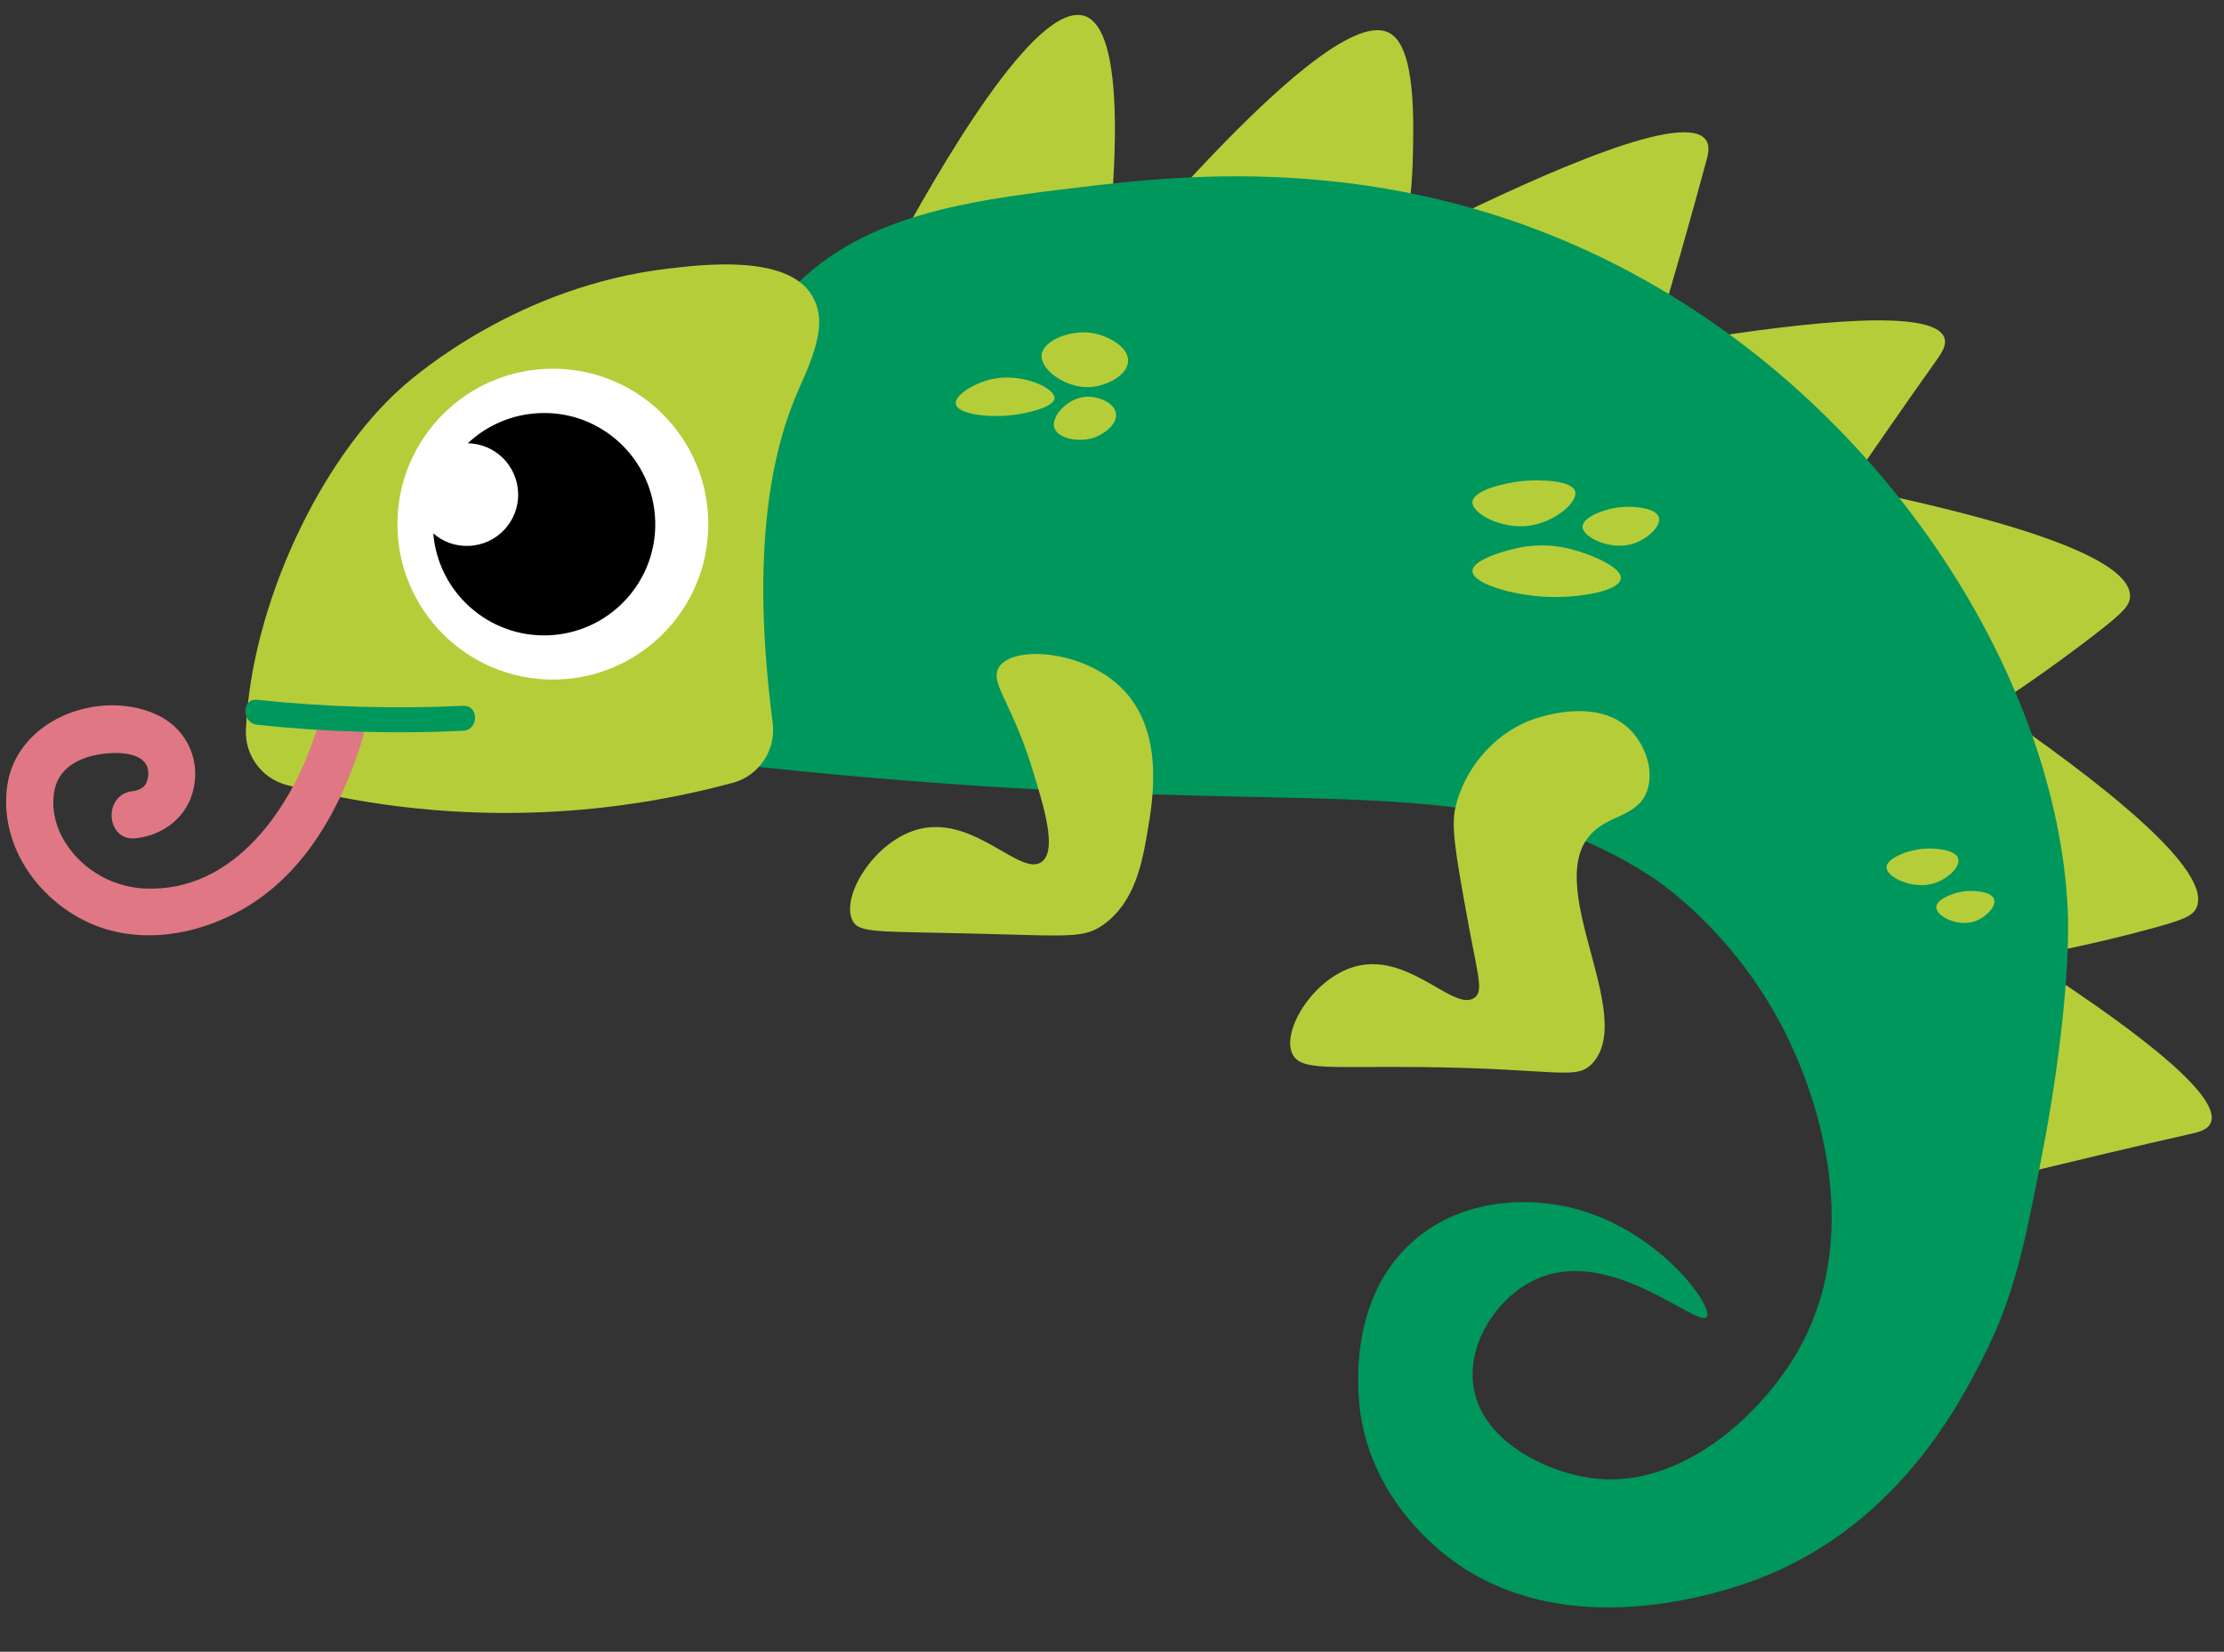 <?xml version="1.0" encoding="UTF-8"?><svg xmlns="http://www.w3.org/2000/svg" xmlns:xlink="http://www.w3.org/1999/xlink" height="132.2" preserveAspectRatio="xMidYMid meet" version="1.0" viewBox="-0.5 -1.2 178.0 132.2" width="178.0" zoomAndPan="magnify"><rect x="-0.5" y="-1.2" width="178.0" height="132.2" fill="#333333" stroke="none"/><g id="change1_1"><path d="M70.76,19.5c3.99-7.4,11.67-20.69,15.55-19.42c1.24,0.41,3.43,2.74,1.9,18.09 C82.39,18.62,76.58,19.06,70.76,19.5z" fill="#B6CD3A"/></g><g id="change1_2"><path d="M92.91,15.12c11.75-13.03,16.1-14.68,17.85-13.65c2.03,1.2,1.9,6.83,1.81,10.22 c-0.07,2.7-0.45,4.96-0.82,6.6C105.47,17.23,99.19,16.18,92.91,15.12z" fill="#B6CD3A"/></g><g id="change1_3"><path d="M114.31,16.96c9.27-4.57,20.1-9.3,21.73-6.95c0.34,0.49,0.18,1.13,0,1.77c-1.21,4.47-2.57,9.29-4.14,14.49 C126.04,23.17,120.17,20.07,114.31,16.96z" fill="#B6CD3A"/></g><g id="change1_4"><path d="M135.01,26.01c9-1.44,19.33-2.59,20.12-0.15c0.19,0.6-0.25,1.22-0.73,1.9c-2.42,3.4-4.98,7.1-8.02,11.52 C142.6,34.85,138.8,30.43,135.01,26.01z" fill="#B6CD3A"/></g><g id="change1_5"><path d="M161.36,75.35c7.66,4.93,16.12,10.98,15.07,13.33c-0.26,0.58-1,0.74-1.81,0.92 c-4.07,0.92-8.44,1.96-13.66,3.22C161.09,87,161.22,81.18,161.36,75.35z" fill="#B6CD3A"/></g><g id="change1_6"><path d="M147.41,37.78c12.16,2.49,22.65,5.53,22.57,8.76c-0.02,0.74-0.59,1.31-2.82,3.04 c-3.25,2.51-7.1,5.23-11.58,7.94C152.85,50.94,150.13,44.36,147.41,37.78z" fill="#B6CD3A"/></g><g id="change1_7"><path d="M157.84,54.67c10.27,6.98,18.77,13.83,17.46,16.77c-0.3,0.68-1.05,0.98-3.77,1.72 c-3.96,1.07-8.57,2.09-13.75,2.86C157.79,68.91,157.82,61.79,157.84,54.67z" fill="#B6CD3A"/></g><g id="change2_1"><path d="M61.71,23.31c5.59-7.17,14.7-8.39,24.03-9.5c8.43-1.01,25.98-3.11,44.56,6.94 c20.64,11.16,33.8,32.67,34.69,50.76c0.21,4.26-0.54,11.92-2.05,19.7c-1.37,7.07-2.19,11.28-4.72,16.23 c-1.9,3.72-6.72,13.18-17.55,17.55c-1.77,0.71-15.41,5.99-25.23-1.54c-1.86-1.43-6.01-5.17-7.01-11.24 c-0.18-1.06-1.44-9.59,4.6-14.43c4.27-3.41,9.41-2.77,10.53-2.63c7.95,0.99,13.16,8.16,12.54,9.05c-0.65,0.93-7.53-5.56-13.42-3.12 c-3.16,1.3-5.72,5.03-5.27,8.56c0.58,4.49,5.86,6.97,9.43,7.46c7.03,0.97,13.37-4.9,16.28-9.7c6.42-10.56,0.63-23.08-0.41-25.28 c-3.61-7.63-9.22-11.97-11.08-13.18c-10.8-7-20.85-5.91-40.73-6.59c-8.32-0.28-20.23-0.94-34.78-2.63 c-0.48-3.69-0.9-9.04-0.32-15.42C56.48,36.89,57.17,29.12,61.71,23.31z" fill="#00975D"/></g><g id="change1_8"><path d="M52.96,20.3c-11.95,1.41-20.09,8.44-21.26,9.47c-6.58,5.82-12.09,17.47-12.52,27.43 c-0.09,2.06,1.28,3.91,3.27,4.43c5.2,1.35,12.15,2.51,20.31,2.18c5.98-0.24,11.18-1.22,15.4-2.36c2.11-0.57,3.47-2.64,3.18-4.81 c-1.8-13.86-0.07-21.93,2.17-26.87c1.55-3.43,2.08-5.53,0.95-7.36C62.48,19.17,55.8,19.96,52.96,20.3z" fill="#B6CD3A"/></g><g id="change3_1"><circle cx="43.75" cy="40.75" fill="#FFF" r="12.44"/></g><g id="change4_1"><path d="M34.18,41.49c0.38,4.7,4.4,8.32,9.17,8.16c4.91-0.17,8.76-4.28,8.59-9.19s-4.28-8.77-9.19-8.6 c-2.25,0.08-4.29,0.98-5.81,2.42c2.18,0.03,3.95,1.77,4.03,3.97c0.08,2.27-1.7,4.17-3.97,4.24C35.93,42.53,34.93,42.15,34.18,41.49z"/></g><g id="change1_9"><path d="M79.05,29.11c-1.53,0.29-3.18,1.33-3.05,2.03c0.15,0.83,2.74,1.13,4.69,0.86c0.91-0.12,3.17-0.58,3.21-1.33 C83.93,29.86,81.37,28.67,79.05,29.11z" fill="#B6CD3A"/></g><g id="change1_10"><path d="M86.95,25.46c-1.76-0.3-3.94,0.58-4.08,1.73c-0.14,1.19,1.92,2.68,3.83,2.59c1.37-0.06,3.07-0.96,3.09-2.1 C89.82,26.56,88.17,25.67,86.95,25.46z" fill="#B6CD3A"/></g><g id="change1_11"><path d="M86.35,30.56c-1.43,0.13-2.74,1.57-2.47,2.47c0.27,0.88,2.06,1.25,3.33,0.74c0.7-0.28,1.71-1.02,1.61-1.85 C88.71,31.03,87.38,30.47,86.35,30.56z" fill="#B6CD3A"/></g><g id="change1_12"><path d="M121.11,42.63c-1.11,0.22-3.77,0.96-3.76,1.88c0.01,1.01,3.22,1.92,5.81,2.05c2.6,0.14,5.95-0.43,6.06-1.45 c0.11-0.93-2.52-2.01-4.1-2.39C124.31,42.52,122.87,42.28,121.11,42.63z" fill="#B6CD3A"/></g><g id="change1_13"><path d="M121.46,37.29c-1.53,0.14-4.06,0.75-4.11,1.69c-0.05,0.93,2.34,2.19,4.53,1.9c2.02-0.27,3.92-1.87,3.69-2.74 C125.32,37.23,122.77,37.18,121.46,37.29z" fill="#B6CD3A"/></g><g id="change1_14"><path d="M129.32,39.38c-1.37,0.11-3.17,0.81-3.16,1.58c0.01,0.84,2.21,1.91,4,1.37c1.14-0.34,2.3-1.39,2.11-2.11 C132.06,39.45,130.32,39.3,129.32,39.38z" fill="#B6CD3A"/></g><g id="change1_15"><path d="M153.46,66.73c-1.29,0.11-2.98,0.76-2.97,1.49c0.01,0.79,2.08,1.79,3.76,1.29c1.08-0.32,2.16-1.31,1.98-1.98 C156.03,66.8,154.4,66.66,153.46,66.73z" fill="#B6CD3A"/></g><g id="change1_16"><path d="M156.87,70.12c-1.04,0.09-2.41,0.67-2.4,1.3c0.01,0.7,1.68,1.57,3.04,1.13c0.87-0.28,1.75-1.15,1.6-1.74 C158.96,70.18,157.63,70.06,156.87,70.12z" fill="#B6CD3A"/></g><g id="change5_1"><path d="M24.86,57.15c-1.89,6.15-6.56,13.14-13.84,12.76c-2.72-0.14-5.28-1.72-6.56-4.14 c-0.61-1.15-0.86-2.52-0.58-3.8c0.33-1.52,1.57-2.31,3-2.68c1.18-0.3,3.76-0.51,4.37,0.8c0.21,0.45,0.14,1.17-0.16,1.57 c-0.11,0.15-0.36,0.29-0.49,0.34c-0.12,0.05-0.27,0.09-0.4,0.12c0.25-0.06,0.04-0.01-0.09,0c-2.41,0.28-2.14,4.05,0.28,3.77 c2.26-0.26,4.15-1.75,4.62-4.04c0.52-2.51-0.75-4.89-3.09-5.91c-4.62-2.01-11.14,0.5-11.85,5.81c-0.59,4.44,2.12,8.59,5.97,10.62 c4.04,2.13,8.89,1.43,12.76-0.73c5.17-2.88,8.08-8.35,9.76-13.82c0.3-0.98-0.59-2.03-1.51-2.2C25.97,55.44,25.16,56.17,24.86,57.15 z" fill="#DF7884"/></g><g id="change2_2"><path d="M20.09,56.81c5.47,0.58,10.98,0.74,16.47,0.48c1.28-0.06,1.29-2.06,0-2c-5.5,0.26-11,0.1-16.47-0.48 C18.81,54.67,18.82,56.68,20.09,56.81L20.09,56.81z" fill="#00975D"/></g><g id="change1_17"><path d="M79.46,52.19c-0.79,1.26,0.97,2.69,2.64,8.08c0.95,3.08,2.02,6.53,0.8,7.49c-1.65,1.3-5.34-3.65-9.73-2.63 c-3.61,0.83-6.41,5.39-5.44,7.34c0.53,1.05,1.9,0.85,10.49,1.07c6.89,0.18,8.07,0.35,9.6-0.74c2.54-1.82,3.11-5.01,3.53-7.5 c0.43-2.49,1.39-8.09-2.16-11.51C86.1,50.81,80.56,50.45,79.46,52.19z" fill="#B6CD3A"/></g><g id="change1_18"><path d="M115.99,63.4c-0.36,1.52,0.02,3.71,0.79,8.02c0.94,5.3,1.5,6.63,0.77,7.21c-1.59,1.25-5.14-3.51-9.37-2.53 c-3.47,0.8-6.17,5.19-5.23,7.07c0.68,1.35,2.95,0.96,10.1,1.03c11.2,0.11,12.62,1.13,13.93-0.33c3.53-3.95-4.2-14.38,0-18.46 c1.47-1.43,3.61-1.3,4.34-3.3c0.6-1.65-0.16-3.66-1.29-4.84c-2.7-2.81-7.6-0.99-8.07-0.81C118.8,57.69,116.65,60.58,115.99,63.4z" fill="#B6CD3A"/></g></svg>